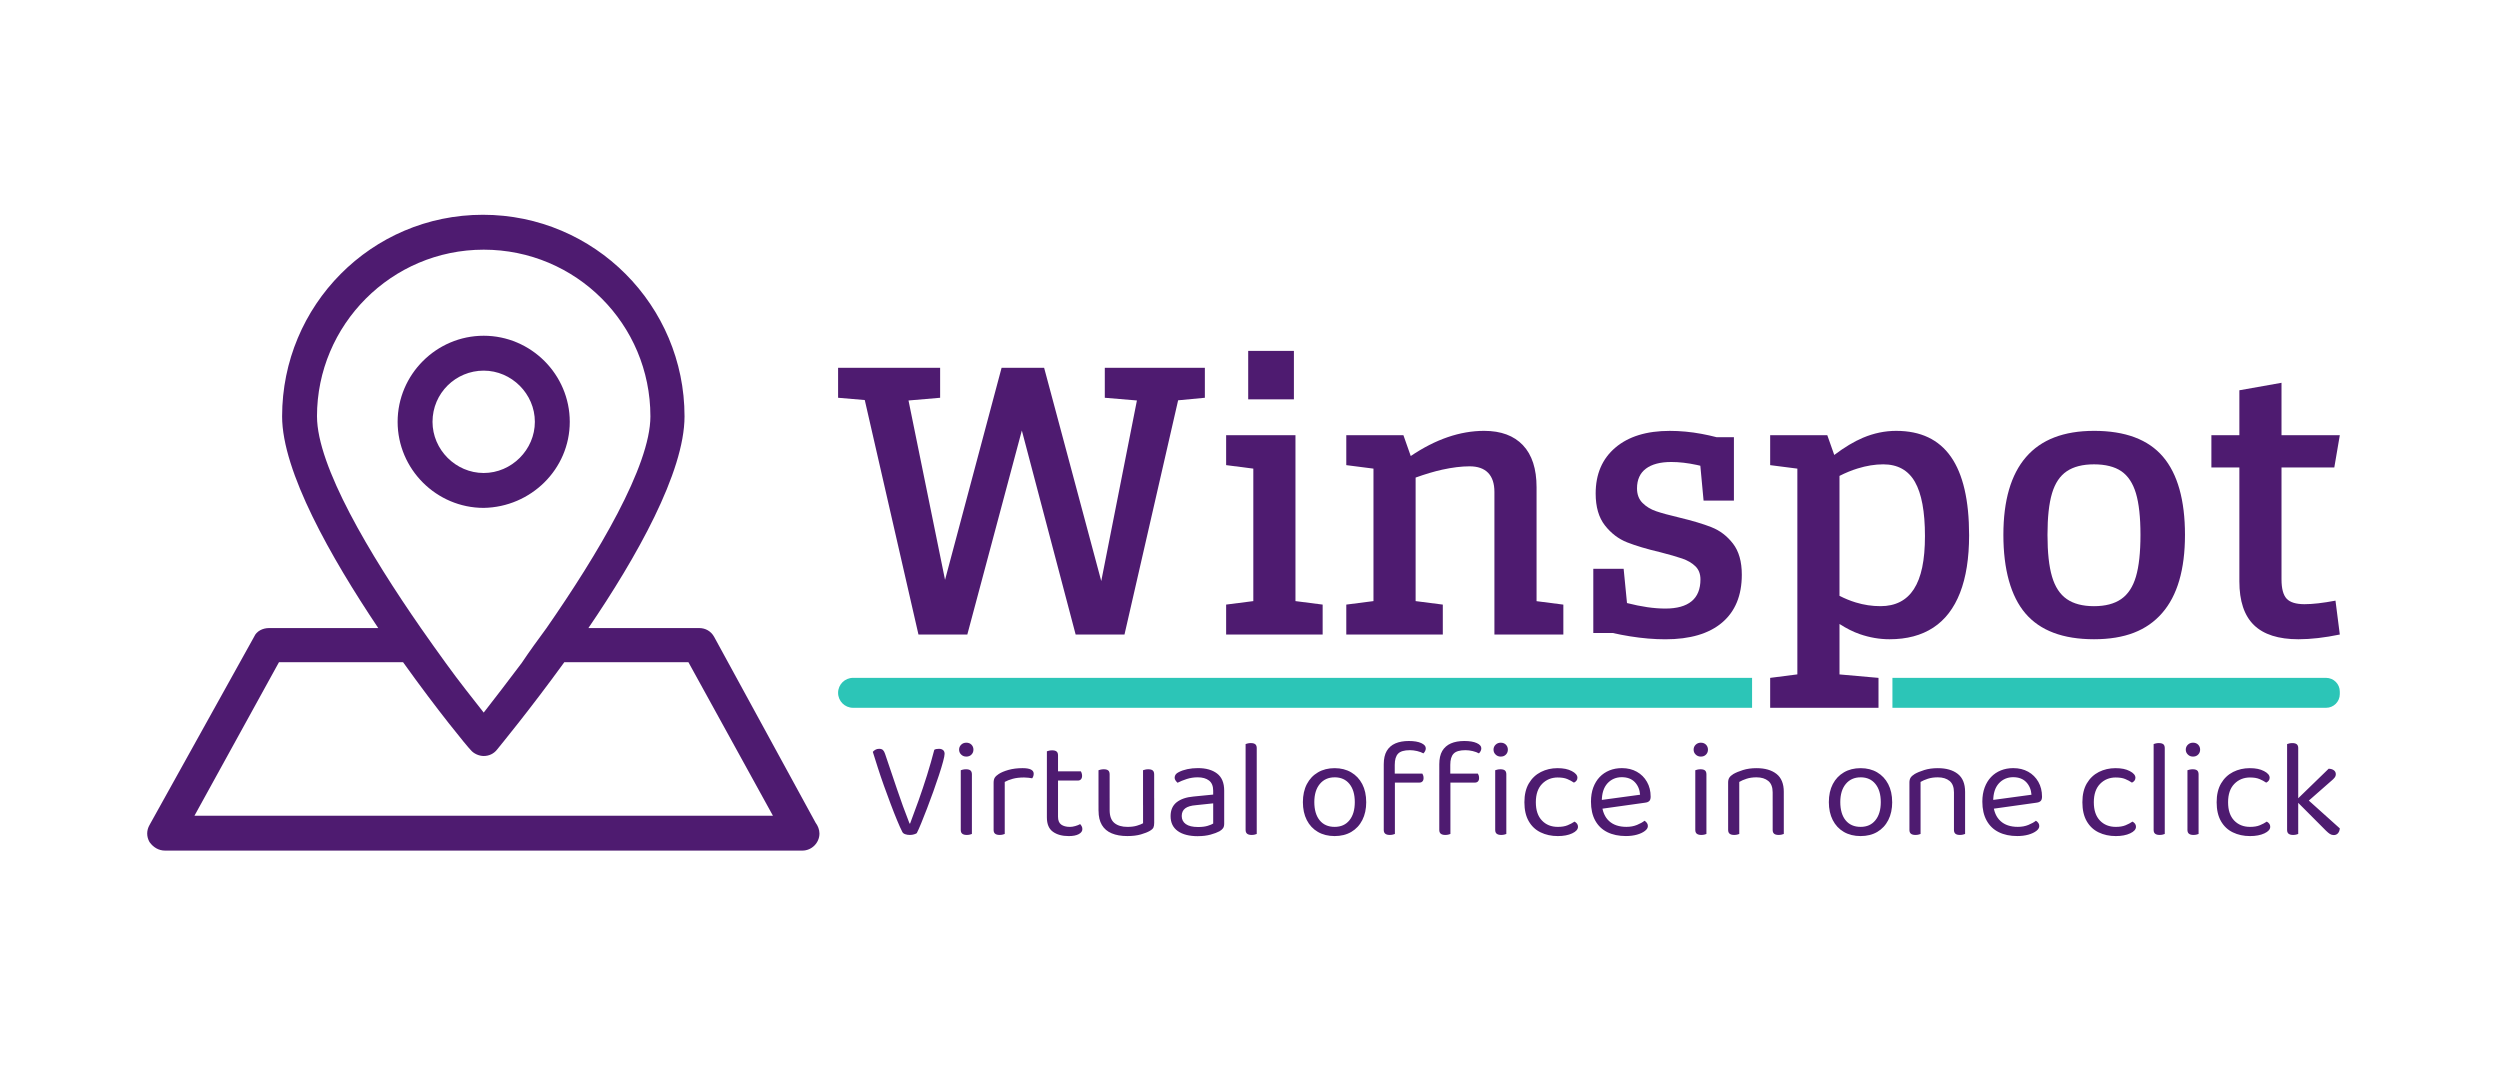<?xml version="1.0" encoding="UTF-8"?><svg id="Layer_1" xmlns="http://www.w3.org/2000/svg" width="682.55mm" height="297.13mm" viewBox="0 0 1934.79 842.26"><polygon points="855.02 307.84 879.88 309.93 852.28 449.7 808.07 284.67 775.14 284.67 731.38 448.76 703.11 309.94 727.58 307.84 727.58 284.67 648.61 284.67 648.61 307.84 669.26 309.6 710.81 491.07 748.62 491.07 790.82 333.17 832.46 491.07 870.26 491.07 911.77 309.8 932.46 307.84 932.46 284.67 855.02 284.67 855.02 307.84" fill="#4e1b70"/><rect x="966" y="271.56" width="35.37" height="37.5" fill="#4e1b70"/><polygon points="1002.58 336.8 948.92 336.8 948.92 359.97 969.96 362.67 969.96 465.21 948.92 467.9 948.92 491.07 1023.62 491.07 1023.62 467.9 1002.58 465.21 1002.58 336.8" fill="#4e1b70"/><path d="M1189.17,377.05c0-14.22-3.51-25.05-10.52-32.47-7.01-7.42-17.03-11.13-30.03-11.13-18.69,0-37.63,6.51-56.82,19.48l-5.68-16.12h-44.21v23.17l21.04,2.7v102.53l-21.04,2.7v23.17h74.7v-23.17l-21.04-2.7v-95.61c7.52-2.7,14.39-4.75,20.58-6.11,7.82-1.72,14.89-2.59,21.19-2.59s11.08,1.68,14.33,5.03c3.25,3.35,4.88,8.28,4.88,14.79v110.37h53.35v-23.17l-20.73-2.66v-88.2Z" fill="#4e1b70"/><path d="M1324.53,407.99c-6.51-2.54-14.84-5.03-25-7.47-7.73-1.83-13.67-3.45-17.83-4.88-4.17-1.42-7.67-3.55-10.52-6.4-2.85-2.84-4.27-6.6-4.27-11.28,0-6.71,2.29-11.79,6.86-15.24,4.57-3.45,11.13-5.18,19.66-5.18,6.1,0,12.7.76,19.82,2.29.89.19,1.78.39,2.67.61l2.51,26.99h23.48v-49.09h-13.45c-3.74-.97-7.64-1.84-11.7-2.59-8.23-1.52-16.42-2.29-24.54-2.29-17.89,0-31.91,4.32-42.07,12.96-10.17,8.64-15.24,20.48-15.24,35.52,0,10.37,2.39,18.6,7.17,24.7,4.77,6.1,10.52,10.47,17.23,13.11,6.71,2.64,15.24,5.18,25.61,7.62,7.11,1.83,12.75,3.46,16.92,4.88,4.16,1.42,7.57,3.41,10.21,5.95,2.64,2.54,3.96,5.95,3.96,10.21,0,7.52-2.29,13.16-6.86,16.92-4.57,3.76-11.33,5.64-20.28,5.64s-18.51-1.42-29.71-4.26l-2.6-26.53h-23.48v49.7h15.04c4.19.96,8.68,1.82,13.47,2.59,9.45,1.52,18.54,2.29,27.29,2.29,19.1,0,33.74-4.32,43.9-12.96,10.16-8.64,15.24-20.98,15.24-37.04,0-10.16-2.29-18.19-6.86-24.09-4.57-5.89-10.11-10.11-16.62-12.65Z" fill="#4e1b70"/><path d="M1467.52,333.45c-8.74,0-17.33,1.78-25.76,5.34-6.89,2.91-14.3,7.36-22.2,13.32l-5.39-15.3h-44.21v23.17l21.04,2.7v159.24l-21.04,2.7v23.17h83.84v-23.17l-30.18-2.67v-39.04c5.39,3.47,10.63,6.11,15.7,7.86,7.62,2.64,15.29,3.96,23.02,3.96,13.42,0,24.7-3,33.84-8.99,9.15-5.99,16.05-14.99,20.73-26.98,4.67-11.99,7.01-26.83,7.01-44.51,0-27.03-4.68-47.26-14.02-60.67-9.35-13.41-23.48-20.12-42.38-20.12ZM1481.24,455.86c-5.69,8.84-14.33,13.26-25.92,13.26-6.51,0-12.91-.96-19.21-2.9-4.26-1.3-8.43-3.02-12.5-5.11v-92.81c4.63-2.36,9.3-4.28,14.02-5.74,6.91-2.13,13.51-3.2,19.82-3.2,11.18,0,19.36,4.53,24.54,13.57,5.18,9.05,7.77,23.02,7.77,41.92s-2.85,32.17-8.54,41.01Z" fill="#4e1b70"/><path d="M1620.57,333.45c-23.38,0-40.91,6.76-52.59,20.27-11.69,13.52-17.53,33.59-17.53,60.21s5.69,47.51,17.07,60.82c11.38,13.31,29.06,19.97,53.05,19.97s40.95-6.75,52.74-20.27c11.79-13.51,17.68-33.69,17.68-60.52s-5.69-47.2-17.07-60.52c-11.39-13.31-29.17-19.97-53.35-19.97ZM1653.04,446.26c-2.34,7.93-6.15,13.72-11.43,17.38-5.29,3.66-12.3,5.49-21.04,5.49s-15.75-1.83-21.04-5.49c-5.29-3.66-9.1-9.45-11.43-17.38-2.34-7.93-3.51-18.7-3.51-32.32s1.17-24.34,3.51-32.17c2.33-7.82,6.15-13.52,11.43-17.07,5.28-3.55,12.3-5.34,21.04-5.34s16.01,1.78,21.19,5.34c5.18,3.56,8.94,9.25,11.28,17.07,2.33,7.83,3.51,18.55,3.51,32.17s-1.17,24.39-3.51,32.32Z" fill="#4e1b70"/><path d="M1783.68,467.6c-6.71,0-11.39-1.42-14.02-4.27-2.64-2.84-3.96-7.82-3.96-14.94v-86.59h40.85l4.27-25h-45.12v-40.55l-32.62,5.79v34.76h-21.65v25h21.65v88.11c0,15.24,3.76,26.52,11.28,33.84,7.52,7.32,19,10.98,34.45,10.98,9.55,0,20.22-1.22,32.01-3.66l-3.35-26.22c-9.76,1.83-17.68,2.74-23.78,2.74Z" fill="#4e1b70"/><path d="M150.5,631.29l65.41-118.82h96.02c27,37.8,49.81,65.41,52.21,67.81,2.4,3,6.6,4.8,10.2,4.8,4.2,0,7.8-1.8,10.2-4.8,2.4-3,25.2-30.61,52.21-67.81h96.02l65.41,118.82H150.5ZM245.32,322.25c0-70.81,57.61-129.02,129.02-129.02s129.02,57.61,129.02,129.02c0,38.41-40.81,106.82-80.41,163.83-6.6,9-13.2,18-19.2,27-10.8,14.4-21,27.6-29.4,38.41-8.4-10.8-18.61-23.4-29.41-38.41-6-8.4-12.6-17.4-19.2-27-39.61-57.01-80.41-125.42-80.41-163.83ZM552.57,492.67c-2.4-4.2-6.6-6.6-11.4-6.6h-85.81c37.2-54.61,74.41-120.62,74.41-163.83,0-85.81-69.61-156.02-156.02-156.02s-155.42,70.21-155.42,156.02c0,42.61,37.8,109.21,74.41,163.83h-84.61c-4.8,0-9.6,2.4-11.4,6.6l-81.01,145.82c-2.4,4.2-2.4,9,0,13.2,3,4.2,7.2,6.6,12,6.6h493.27c7.2,0,13.2-6,13.2-13.2,0-3-1.2-6-3-8.4l-78.61-144.02Z" fill="#4e1b70"/><path d="M334.73,326.45c0-22.2,18-39.61,39.61-39.61s39.6,18,39.6,39.61-18,39.61-39.6,39.61-39.61-18-39.61-39.61ZM440.95,326.45c0-36.61-30-66.61-66.61-66.61s-66.61,30-66.61,66.61,30,66.61,66.61,66.61c36.6-.6,66.61-30.01,66.61-66.61Z" fill="#4e1b70"/><path d="M660.2,524.61h695.76v23.17h-695.76c-6.39,0-11.59-5.19-11.59-11.59h0c0-6.39,5.19-11.59,11.59-11.59Z" fill="#2cc5b7"/><path d="M1464.58,524.61h335.62c5.85,0,10.61,4.75,10.61,10.61v1.95c0,5.85-4.75,10.61-10.61,10.61h-335.62v-23.17h0Z" fill="#2cc5b7"/><path d="M1778.63,578.97v43.29l-8.61-1.29v-45.12c.36-.15.91-.31,1.66-.5.76-.18,1.57-.26,2.44-.26,1.49,0,2.62.3,3.38.9.76.62,1.14,1.61,1.14,2.97ZM1770.02,642.3v-25.52l8.61,1.29v27.35c-.36.15-.89.31-1.61.5-.72.18-1.51.26-2.37.26-1.51,0-2.66-.31-3.45-.92-.79-.61-1.18-1.59-1.18-2.95ZM1800.39,643.16l-22.96-23.04,6.05-3.56,27.34,24.55c-.13,1.58-.61,2.84-1.44,3.77-.83.94-1.92,1.4-3.27,1.4-1.08,0-2.07-.29-2.97-.87-.89-.57-1.8-1.33-2.74-2.26ZM1804.16,604.39l-21.11,18.53-5.38-4.2,24.53-23.8c1.74.07,3.09.48,4.05,1.23.98.76,1.47,1.75,1.47,2.97,0,1-.31,1.91-.93,2.69-.6.79-1.48,1.65-2.62,2.58ZM1741.37,601.7c-4.88,0-8.94,1.65-12.17,4.95-3.23,3.3-4.85,8.04-4.85,14.22s1.56,10.8,4.67,14.11c3.14,3.3,7.25,4.96,12.35,4.96,3.02,0,5.53-.42,7.54-1.25,2-.82,3.81-1.77,5.38-2.84.79.43,1.43.97,1.93,1.61.5.65.75,1.44.75,2.37,0,2.01-1.49,3.71-4.48,5.11-2.97,1.41-6.69,2.11-11.14,2.11-4.96,0-9.39-.96-13.31-2.87-3.91-1.89-6.98-4.78-9.2-8.66-2.22-3.88-3.34-8.76-3.34-14.64s1.15-10.68,3.45-14.61c2.3-3.9,5.4-6.84,9.3-8.83,3.92-1.97,8.22-2.95,12.88-2.95s8.13.75,11.02,2.26c2.92,1.51,4.38,3.23,4.38,5.17,0,.87-.25,1.62-.75,2.26-.5.65-1.15,1.15-1.94,1.51-1.58-1.07-3.32-2.01-5.24-2.8-1.89-.79-4.32-1.18-7.25-1.18ZM1701.52,599.33v22.08h-8.62v-25.31c.36-.14.92-.31,1.68-.49.75-.18,1.55-.26,2.41-.26,1.51,0,2.65.3,3.41.9.75.62,1.12,1.65,1.12,3.08ZM1692.9,642.3v-25.1h8.62v28.22c-.36.15-.89.31-1.61.5-.72.18-1.51.26-2.37.26-1.51,0-2.66-.31-3.45-.92-.79-.61-1.19-1.59-1.19-2.95ZM1691.61,580.16c0-1.51.54-2.79,1.62-3.83,1.08-1.04,2.4-1.55,3.98-1.55,1.66,0,2.98.52,3.99,1.55,1,1.05,1.51,2.32,1.51,3.83s-.5,2.78-1.51,3.81c-1.01,1.05-2.33,1.57-3.99,1.57s-2.9-.52-3.98-1.57c-1.08-1.03-1.62-2.3-1.62-3.81ZM1675.34,578.97v43.62l-8.61-1.19v-45.56c.36-.15.91-.31,1.68-.5.75-.18,1.52-.26,2.3-.26,1.58,0,2.75.3,3.51.9.75.62,1.12,1.61,1.12,2.97ZM1666.73,642.3v-25.1l8.61,1.3v26.92c-.36.15-.89.31-1.61.5-.72.18-1.51.26-2.37.26-1.51,0-2.66-.31-3.45-.92-.79-.61-1.18-1.59-1.18-2.95ZM1637.45,601.7c-4.88,0-8.94,1.65-12.16,4.95-3.23,3.3-4.85,8.04-4.85,14.22s1.56,10.8,4.67,14.11c3.13,3.3,7.24,4.96,12.34,4.96,3.02,0,5.53-.42,7.54-1.25,2.01-.82,3.81-1.77,5.38-2.84.79.43,1.44.97,1.94,1.61.5.65.75,1.44.75,2.37,0,2.01-1.49,3.71-4.48,5.11-2.97,1.41-6.68,2.11-11.14,2.11-4.95,0-9.38-.96-13.31-2.87-3.9-1.89-6.97-4.78-9.2-8.66-2.23-3.88-3.34-8.76-3.34-14.64s1.14-10.68,3.44-14.61c2.3-3.9,5.41-6.84,9.31-8.83,3.92-1.97,8.21-2.95,12.89-2.95s8.13.75,11.03,2.26c2.91,1.51,4.37,3.23,4.37,5.17,0,.87-.25,1.62-.75,2.26-.5.65-1.15,1.15-1.93,1.51-1.59-1.07-3.32-2.01-5.24-2.8-1.89-.79-4.32-1.18-7.26-1.18ZM1576.28,621.19l-36.18,5.06-.43-6.79,32.53-4.41c-.29-3.95-1.66-7.2-4.09-9.76-2.44-2.54-5.82-3.81-10.12-3.81s-8.13,1.59-11.03,4.78c-2.92,3.21-4.38,7.79-4.38,13.74v2.37c.5,5.74,2.39,10.1,5.67,13.07,3.26,2.99,7.72,4.48,13.39,4.48,3.02,0,5.75-.5,8.19-1.51,2.44-1.01,4.38-2.08,5.81-3.23.8.5,1.42,1.09,1.9,1.77.46.69.69,1.47.69,2.33,0,1.37-.77,2.64-2.3,3.81-1.56,1.19-3.6,2.15-6.15,2.87-2.55.71-5.41,1.07-8.57,1.07-5.53,0-10.32-1-14.37-3.02-4.06-2.01-7.18-5.01-9.37-9.01-2.19-3.97-3.3-8.83-3.3-14.58,0-4.09.6-7.74,1.79-10.94,1.17-3.18,2.83-5.89,4.95-8.12,2.11-2.23,4.64-3.93,7.58-5.13,2.94-1.18,6.14-1.77,9.58-1.77,4.39,0,8.25.93,11.59,2.8,3.33,1.86,5.95,4.48,7.86,7.82,1.89,3.33,2.84,7.15,2.84,11.46,0,1.58-.36,2.71-1.08,3.38-.72.69-1.72,1.11-3.02,1.25ZM1512.2,642.3v-24.45h8.62v27.57c-.36.15-.92.31-1.66.5-.76.18-1.54.26-2.33.26-1.58,0-2.74-.31-3.48-.92-.76-.61-1.15-1.59-1.15-2.95ZM1477.74,642.3v-24.45h8.62v27.57c-.36.15-.9.31-1.62.5-.72.18-1.51.26-2.37.26-1.51,0-2.66-.31-3.45-.92-.79-.61-1.18-1.59-1.18-2.95ZM1520.82,612.79v10.98h-8.62v-10.55c0-4.02-1.12-6.97-3.38-8.83-2.27-1.86-5.31-2.8-9.11-2.8-2.87,0-5.42.36-7.65,1.08-2.23.72-4.13,1.54-5.71,2.48v18.63h-8.62v-18.2c0-1.51.31-2.75.92-3.73.61-.96,1.66-1.91,3.17-2.84,1.86-1.08,4.34-2.1,7.43-3.08,3.09-.96,6.57-1.44,10.45-1.44,6.54,0,11.69,1.49,15.47,4.46,3.76,2.98,5.64,7.6,5.64,13.85ZM1439.96,601.59c-4.81,0-8.64,1.71-11.48,5.13-2.83,3.41-4.25,8.09-4.25,14.04s1.38,10.74,4.14,14.11c2.77,3.37,6.63,5.06,11.58,5.06s8.7-1.71,11.46-5.13c2.77-3.41,4.16-8.09,4.16-14.05s-1.39-10.63-4.16-14.04c-2.76-3.42-6.58-5.13-11.46-5.13ZM1464.4,620.76c0,5.31-1,9.95-3.02,13.9-2.01,3.95-4.85,7-8.51,9.16-3.66,2.16-7.97,3.23-12.93,3.23s-9.28-1.07-12.99-3.23c-3.69-2.15-6.54-5.2-8.56-9.16-2-3.95-3.01-8.58-3.01-13.9s1.02-10.03,3.06-13.95c2.05-3.91,4.92-6.94,8.61-9.09,3.71-2.16,8-3.23,12.88-3.23s9.15,1.07,12.82,3.23c3.66,2.15,6.51,5.18,8.55,9.09,2.05,3.92,3.08,8.57,3.08,13.95ZM1371.9,642.3v-24.45h8.61v27.57c-.36.15-.91.31-1.65.5-.76.18-1.54.26-2.33.26-1.58,0-2.74-.31-3.49-.92-.76-.61-1.14-1.59-1.14-2.95ZM1337.43,642.3v-24.45h8.62v27.57c-.36.15-.9.31-1.61.5-.72.18-1.51.26-2.37.26-1.51,0-2.65-.31-3.44-.92-.79-.61-1.19-1.59-1.19-2.95ZM1380.5,612.79v10.98h-8.61v-10.55c0-4.02-1.13-6.97-3.39-8.83-2.27-1.86-5.31-2.8-9.11-2.8-2.87,0-5.42.36-7.65,1.08-2.22.72-4.13,1.54-5.7,2.48v18.63h-8.62v-18.2c0-1.51.31-2.75.93-3.73.6-.96,1.66-1.91,3.16-2.84,1.87-1.08,4.34-2.1,7.43-3.08,3.09-.96,6.57-1.44,10.45-1.44,6.54,0,11.69,1.49,15.47,4.46,3.76,2.98,5.64,7.6,5.64,13.85ZM1320.63,599.33v22.08h-8.62v-25.31c.36-.14.92-.31,1.68-.49.75-.18,1.55-.26,2.41-.26,1.51,0,2.65.3,3.41.9.75.62,1.12,1.65,1.12,3.08ZM1312.01,642.3v-25.1h8.62v28.22c-.36.15-.89.31-1.61.5-.72.18-1.51.26-2.37.26-1.51,0-2.65-.31-3.44-.92-.79-.61-1.19-1.59-1.19-2.95ZM1310.72,580.16c0-1.51.54-2.79,1.61-3.83,1.08-1.04,2.41-1.55,3.99-1.55s2.98.52,3.99,1.55c1,1.05,1.51,2.32,1.51,3.83s-.5,2.78-1.51,3.81c-1.01,1.05-2.33,1.57-3.99,1.57s-2.9-.52-3.99-1.57c-1.08-1.03-1.61-2.3-1.61-3.81ZM1273.37,621.19l-36.18,5.06-.43-6.79,32.53-4.41c-.29-3.95-1.65-7.2-4.09-9.76-2.44-2.54-5.82-3.81-10.13-3.81s-8.14,1.59-11.05,4.78c-2.9,3.21-4.35,7.79-4.35,13.74v2.37c.5,5.74,2.38,10.1,5.64,13.07,3.27,2.99,7.74,4.48,13.42,4.48,3.02,0,5.74-.5,8.19-1.51,2.44-1.01,4.38-2.08,5.82-3.23.79.5,1.41,1.09,1.87,1.77.48.69.71,1.47.71,2.33,0,1.37-.78,2.64-2.33,3.81-1.54,1.19-3.58,2.15-6.14,2.87-2.54.71-5.4,1.07-8.55,1.07-5.53,0-10.33-1-14.39-3.02-4.04-2.01-7.17-5.01-9.36-9.01-2.18-3.97-3.27-8.83-3.27-14.58,0-4.09.59-7.74,1.77-10.94,1.19-3.18,2.84-5.89,4.95-8.12,2.13-2.23,4.66-3.93,7.6-5.13,2.95-1.18,6.14-1.77,9.59-1.77,4.38,0,8.23.93,11.56,2.8,3.34,1.86,5.97,4.48,7.86,7.82,1.91,3.33,2.86,7.15,2.86,11.46,0,1.58-.36,2.71-1.08,3.38-.72.69-1.72,1.11-3.02,1.25ZM1205.63,601.7c-4.88,0-8.94,1.65-12.17,4.95-3.23,3.3-4.85,8.04-4.85,14.22s1.56,10.8,4.7,14.11c3.11,3.3,7.22,4.96,12.32,4.96,3.02,0,5.53-.42,7.54-1.25,2.01-.82,3.81-1.77,5.38-2.84.79.43,1.43.97,1.93,1.61.5.65.75,1.44.75,2.37,0,2.01-1.48,3.71-4.46,5.11-2.99,1.41-6.7,2.11-11.16,2.11-4.95,0-9.38-.96-13.29-2.87-3.93-1.89-7-4.78-9.22-8.66-2.23-3.88-3.34-8.76-3.34-14.64s1.15-10.68,3.45-14.61c2.3-3.9,5.4-6.84,9.33-8.83,3.9-1.97,8.19-2.95,12.85-2.95s8.14.75,11.05,2.26c2.9,1.51,4.35,3.23,4.35,5.17,0,.87-.25,1.62-.75,2.26-.5.65-1.15,1.15-1.94,1.51-1.58-1.07-3.32-2.01-5.21-2.8-1.91-.79-4.34-1.18-7.28-1.18ZM1165.77,599.33v22.08h-8.61v-25.31c.36-.14.92-.31,1.68-.49.75-.18,1.55-.26,2.42-.26,1.51,0,2.64.3,3.4.9.75.62,1.12,1.65,1.12,3.08ZM1157.16,642.3v-25.1h8.61v28.22c-.36.15-.89.31-1.61.5-.72.18-1.51.26-2.37.26-1.51,0-2.66-.31-3.45-.92-.79-.61-1.18-1.59-1.18-2.95ZM1155.86,580.16c0-1.51.55-2.79,1.62-3.83,1.07-1.04,2.4-1.55,3.98-1.55s2.98.52,3.99,1.55c1,1.05,1.51,2.32,1.51,3.83s-.5,2.78-1.51,3.81c-1.01,1.05-2.33,1.57-3.99,1.57s-2.9-.52-3.98-1.57c-1.08-1.03-1.62-2.3-1.62-3.81ZM1113.88,642.3v-42.54h8.62v45.66c-.36.15-.89.31-1.61.5-.72.18-1.51.26-2.37.26-1.51,0-2.66-.31-3.45-.92-.79-.61-1.19-1.59-1.19-2.95ZM1122.4,591.89v12.6h-8.51v-13.04c0-4.23.77-7.67,2.3-10.29,1.56-2.61,3.78-4.55,6.68-5.82,2.91-1.25,6.38-1.87,10.41-1.87s7.3.54,9.62,1.61c2.35,1.08,3.51,2.4,3.51,3.99,0,.79-.16,1.51-.5,2.15-.31.65-.76,1.26-1.33,1.83-1.29-.72-2.9-1.31-4.85-1.79-1.94-.46-3.81-.68-5.6-.68-4.38,0-7.43.89-9.15,2.69-1.72,1.79-2.58,4.67-2.58,8.62ZM1141.35,605.68h-20.46v-7h22.83c.22.29.43.73.64,1.33.22.61.32,1.32.32,2.11,0,1.15-.29,2.03-.86,2.63-.57.61-1.4.92-2.48.92ZM1070.91,642.3v-42.54h8.62v45.66c-.36.15-.89.31-1.61.5-.72.18-1.51.26-2.37.26-1.51,0-2.66-.31-3.45-.92-.79-.61-1.19-1.59-1.19-2.95ZM1079.42,591.89v12.6h-8.51v-13.04c0-4.23.78-7.67,2.31-10.29,1.55-2.61,3.77-4.55,6.67-5.82,2.91-1.25,6.38-1.87,10.41-1.87s7.3.54,9.63,1.61c2.34,1.08,3.51,2.4,3.51,3.99,0,.79-.16,1.51-.5,2.15-.31.65-.76,1.26-1.33,1.83-1.29-.72-2.9-1.31-4.85-1.79-1.94-.46-3.81-.68-5.6-.68-4.38,0-7.43.89-9.15,2.69-1.73,1.79-2.58,4.67-2.58,8.62ZM1098.38,605.68h-20.46v-7h22.83c.22.29.43.73.64,1.33.22.61.33,1.32.33,2.11,0,1.15-.29,2.03-.87,2.63-.57.61-1.4.92-2.48.92ZM1032.9,601.59c-4.81,0-8.63,1.71-11.46,5.13-2.84,3.41-4.27,8.09-4.27,14.04s1.39,10.74,4.16,14.11c2.75,3.37,6.61,5.06,11.56,5.06s8.71-1.71,11.48-5.13c2.76-3.41,4.13-8.09,4.13-14.05s-1.38-10.63-4.13-14.04c-2.77-3.42-6.6-5.13-11.48-5.13ZM1057.34,620.76c0,5.31-1,9.95-3.02,13.9-2.01,3.95-4.85,7-8.51,9.16-3.67,2.16-7.97,3.23-12.93,3.23s-9.27-1.07-12.97-3.23c-3.7-2.15-6.56-5.2-8.57-9.16-2.01-3.95-3.01-8.58-3.01-13.9s1.03-10.03,3.08-13.95c2.04-3.91,4.91-6.94,8.62-9.09,3.69-2.16,7.97-3.23,12.85-3.23s9.15,1.07,12.81,3.23c3.67,2.15,6.52,5.18,8.58,9.09,2.04,3.92,3.06,8.57,3.06,13.95ZM972.61,578.97v43.62l-8.62-1.19v-45.56c.36-.15.92-.31,1.66-.5.76-.18,1.54-.26,2.33-.26,1.58,0,2.74.3,3.49.9.76.62,1.14,1.61,1.14,2.97ZM963.99,642.3v-25.1l8.62,1.3v26.92c-.36.15-.89.31-1.61.5-.72.18-1.51.26-2.37.26-1.51,0-2.65-.31-3.44-.92-.79-.61-1.19-1.59-1.19-2.95ZM927.16,640.04c3.02,0,5.51-.31,7.48-.92,1.98-.61,3.4-1.19,4.27-1.77v-15.62l-13.36,1.4c-3.74.29-6.49,1.11-8.3,2.47-1.79,1.37-2.69,3.34-2.69,5.93s1.05,4.74,3.16,6.24c2.13,1.51,5.27,2.26,9.43,2.26ZM927.16,647.14c-6.74,0-11.98-1.33-15.68-3.99-3.69-2.65-5.54-6.49-5.54-11.52,0-4.66,1.56-8.24,4.67-10.73,3.14-2.47,7.47-3.96,12.99-4.45l15.3-1.51v-3.02c0-3.59-1.08-6.21-3.23-7.86-2.16-1.66-5.06-2.48-8.72-2.48-2.95,0-5.77.43-8.47,1.29-2.68.87-5.07,1.83-7.15,2.91-.57-.5-1.1-1.1-1.57-1.79-.46-.68-.69-1.38-.69-2.1,0-1.86,1.04-3.3,3.13-4.31,1.93-1.01,4.18-1.78,6.72-2.33,2.55-.53,5.27-.8,8.14-.8,6.25,0,11.2,1.4,14.86,4.2,3.67,2.8,5.5,7.21,5.5,13.25v25.52c0,1.58-.31,2.78-.93,3.6-.6.83-1.52,1.61-2.73,2.32-1.72.94-4.02,1.79-6.89,2.59-2.88.79-6.1,1.18-9.7,1.18ZM858.77,599.33v23.91h-8.62v-27.14c.36-.14.91-.31,1.68-.49.75-.18,1.55-.26,2.42-.26,1.51,0,2.64.3,3.4.9.75.62,1.12,1.65,1.12,3.08ZM893.23,599.33v23.91h-8.62v-27.14c.36-.14.92-.31,1.68-.49.75-.18,1.51-.26,2.3-.26,1.58,0,2.75.3,3.51.9.75.62,1.12,1.65,1.12,3.08ZM850.16,627.44v-9.8h8.62v9.37c0,4.59,1.22,7.9,3.66,9.91,2.44,2.01,5.82,3.02,10.13,3.02,2.87,0,5.31-.31,7.33-.93,2-.6,3.59-1.23,4.73-1.87v-19.5h8.62v19.17c0,1.5-.19,2.7-.58,3.6-.4.9-1.36,1.79-2.86,2.65-1.59.93-3.85,1.83-6.79,2.69-2.95.86-6.47,1.29-10.56,1.29-4.74,0-8.77-.7-12.1-2.11-3.34-1.39-5.88-3.55-7.6-6.46-1.73-2.9-2.58-6.58-2.58-11.03ZM818.82,584.57v35.86h-8.62v-38.98c.36-.15.92-.31,1.68-.5.75-.17,1.55-.26,2.42-.26,1.51,0,2.64.3,3.4.91.75.61,1.12,1.61,1.12,2.97ZM834.21,604.07h-19.6v-7.11h21.86c.22.29.43.75.64,1.4.22.65.33,1.33.33,2.05,0,1.15-.29,2.05-.87,2.7-.57.65-1.36.97-2.37.97ZM810.2,632.61v-15.4h8.62v14.87c0,2.87.82,4.89,2.47,6.08,1.66,1.19,3.92,1.79,6.79,1.79,1.22,0,2.58-.22,4.09-.65,1.51-.43,2.77-.93,3.77-1.51.43.43.82.97,1.18,1.62.36.64.54,1.4.54,2.26,0,1.58-.93,2.87-2.8,3.88-1.87,1.01-4.45,1.51-7.76,1.51-5.03,0-9.1-1.12-12.21-3.34-3.13-2.23-4.69-5.93-4.69-11.1ZM768.97,642.3v-25.1l8.61,1.3v26.92c-.36.15-.89.31-1.61.5-.72.18-1.51.26-2.37.26-1.51,0-2.66-.31-3.45-.92-.79-.61-1.18-1.59-1.18-2.95ZM777.58,605.14v17.02h-8.61v-16.37c0-1.66.3-2.97.9-3.95.62-.96,1.65-1.91,3.08-2.84,1.87-1.22,4.42-2.28,7.65-3.19,3.23-.89,6.82-1.33,10.77-1.33,5.74,0,8.62,1.44,8.62,4.31,0,.72-.11,1.37-.33,1.98-.22.61-.5,1.14-.86,1.57-.72-.15-1.66-.29-2.8-.43-1.15-.14-2.3-.21-3.45-.21-3.3,0-6.21.33-8.72,1-2.51.69-4.59,1.5-6.25,2.44ZM752.17,599.33v22.08h-8.62v-25.31c.36-.14.91-.31,1.66-.49.76-.18,1.57-.26,2.44-.26,1.51,0,2.63.3,3.38.9.76.62,1.14,1.65,1.14,3.08ZM743.55,642.3v-25.1h8.62v28.22c-.36.15-.9.31-1.62.5-.72.18-1.51.26-2.37.26-1.51,0-2.66-.31-3.45-.92-.79-.61-1.18-1.59-1.18-2.95ZM742.26,580.16c0-1.51.54-2.79,1.61-3.83,1.07-1.04,2.4-1.55,3.99-1.55s2.97.52,3.98,1.55c1,1.05,1.51,2.32,1.51,3.83s-.5,2.78-1.51,3.81c-1.01,1.05-2.33,1.57-3.98,1.57s-2.91-.52-3.99-1.57c-1.08-1.03-1.61-2.3-1.61-3.81ZM709.52,644.78c-.36.29-1.04.59-2.05.92-1,.32-2.11.48-3.34.48-1.37,0-2.58-.2-3.67-.6-1.07-.39-1.79-.98-2.15-1.77-1.15-2.23-2.49-5.2-4.03-8.94-1.55-3.74-3.21-7.92-4.95-12.56-1.77-4.63-3.51-9.36-5.24-14.22-1.73-4.84-3.32-9.55-4.78-14.11-1.48-4.55-2.76-8.59-3.83-12.1.43-.58,1.07-1.12,1.94-1.62.86-.5,1.83-.75,2.9-.75,1.37,0,2.37.33,3.02.97.65.65,1.19,1.61,1.61,2.91,3.16,9.33,6.24,18.41,9.22,27.25,2.97,8.83,6.21,17.73,9.73,26.71h.43c2.08-5.46,4.25-11.37,6.52-17.73,2.25-6.35,4.45-12.9,6.57-19.64,2.11-6.75,4-13.32,5.64-19.71.5-.29,1.06-.49,1.68-.6.6-.11,1.26-.15,1.98-.15,1.29,0,2.33.33,3.12.97.79.65,1.19,1.61,1.19,2.91,0,1.07-.4,3.09-1.19,6.03-.79,2.95-1.84,6.43-3.17,10.45-1.33,4.02-2.79,8.26-4.37,12.71-1.58,4.45-3.19,8.81-4.85,13.08-1.65,4.27-3.16,8.08-4.52,11.42-1.36,3.34-2.51,5.92-3.44,7.71Z" fill="#4e1b70"/></svg>